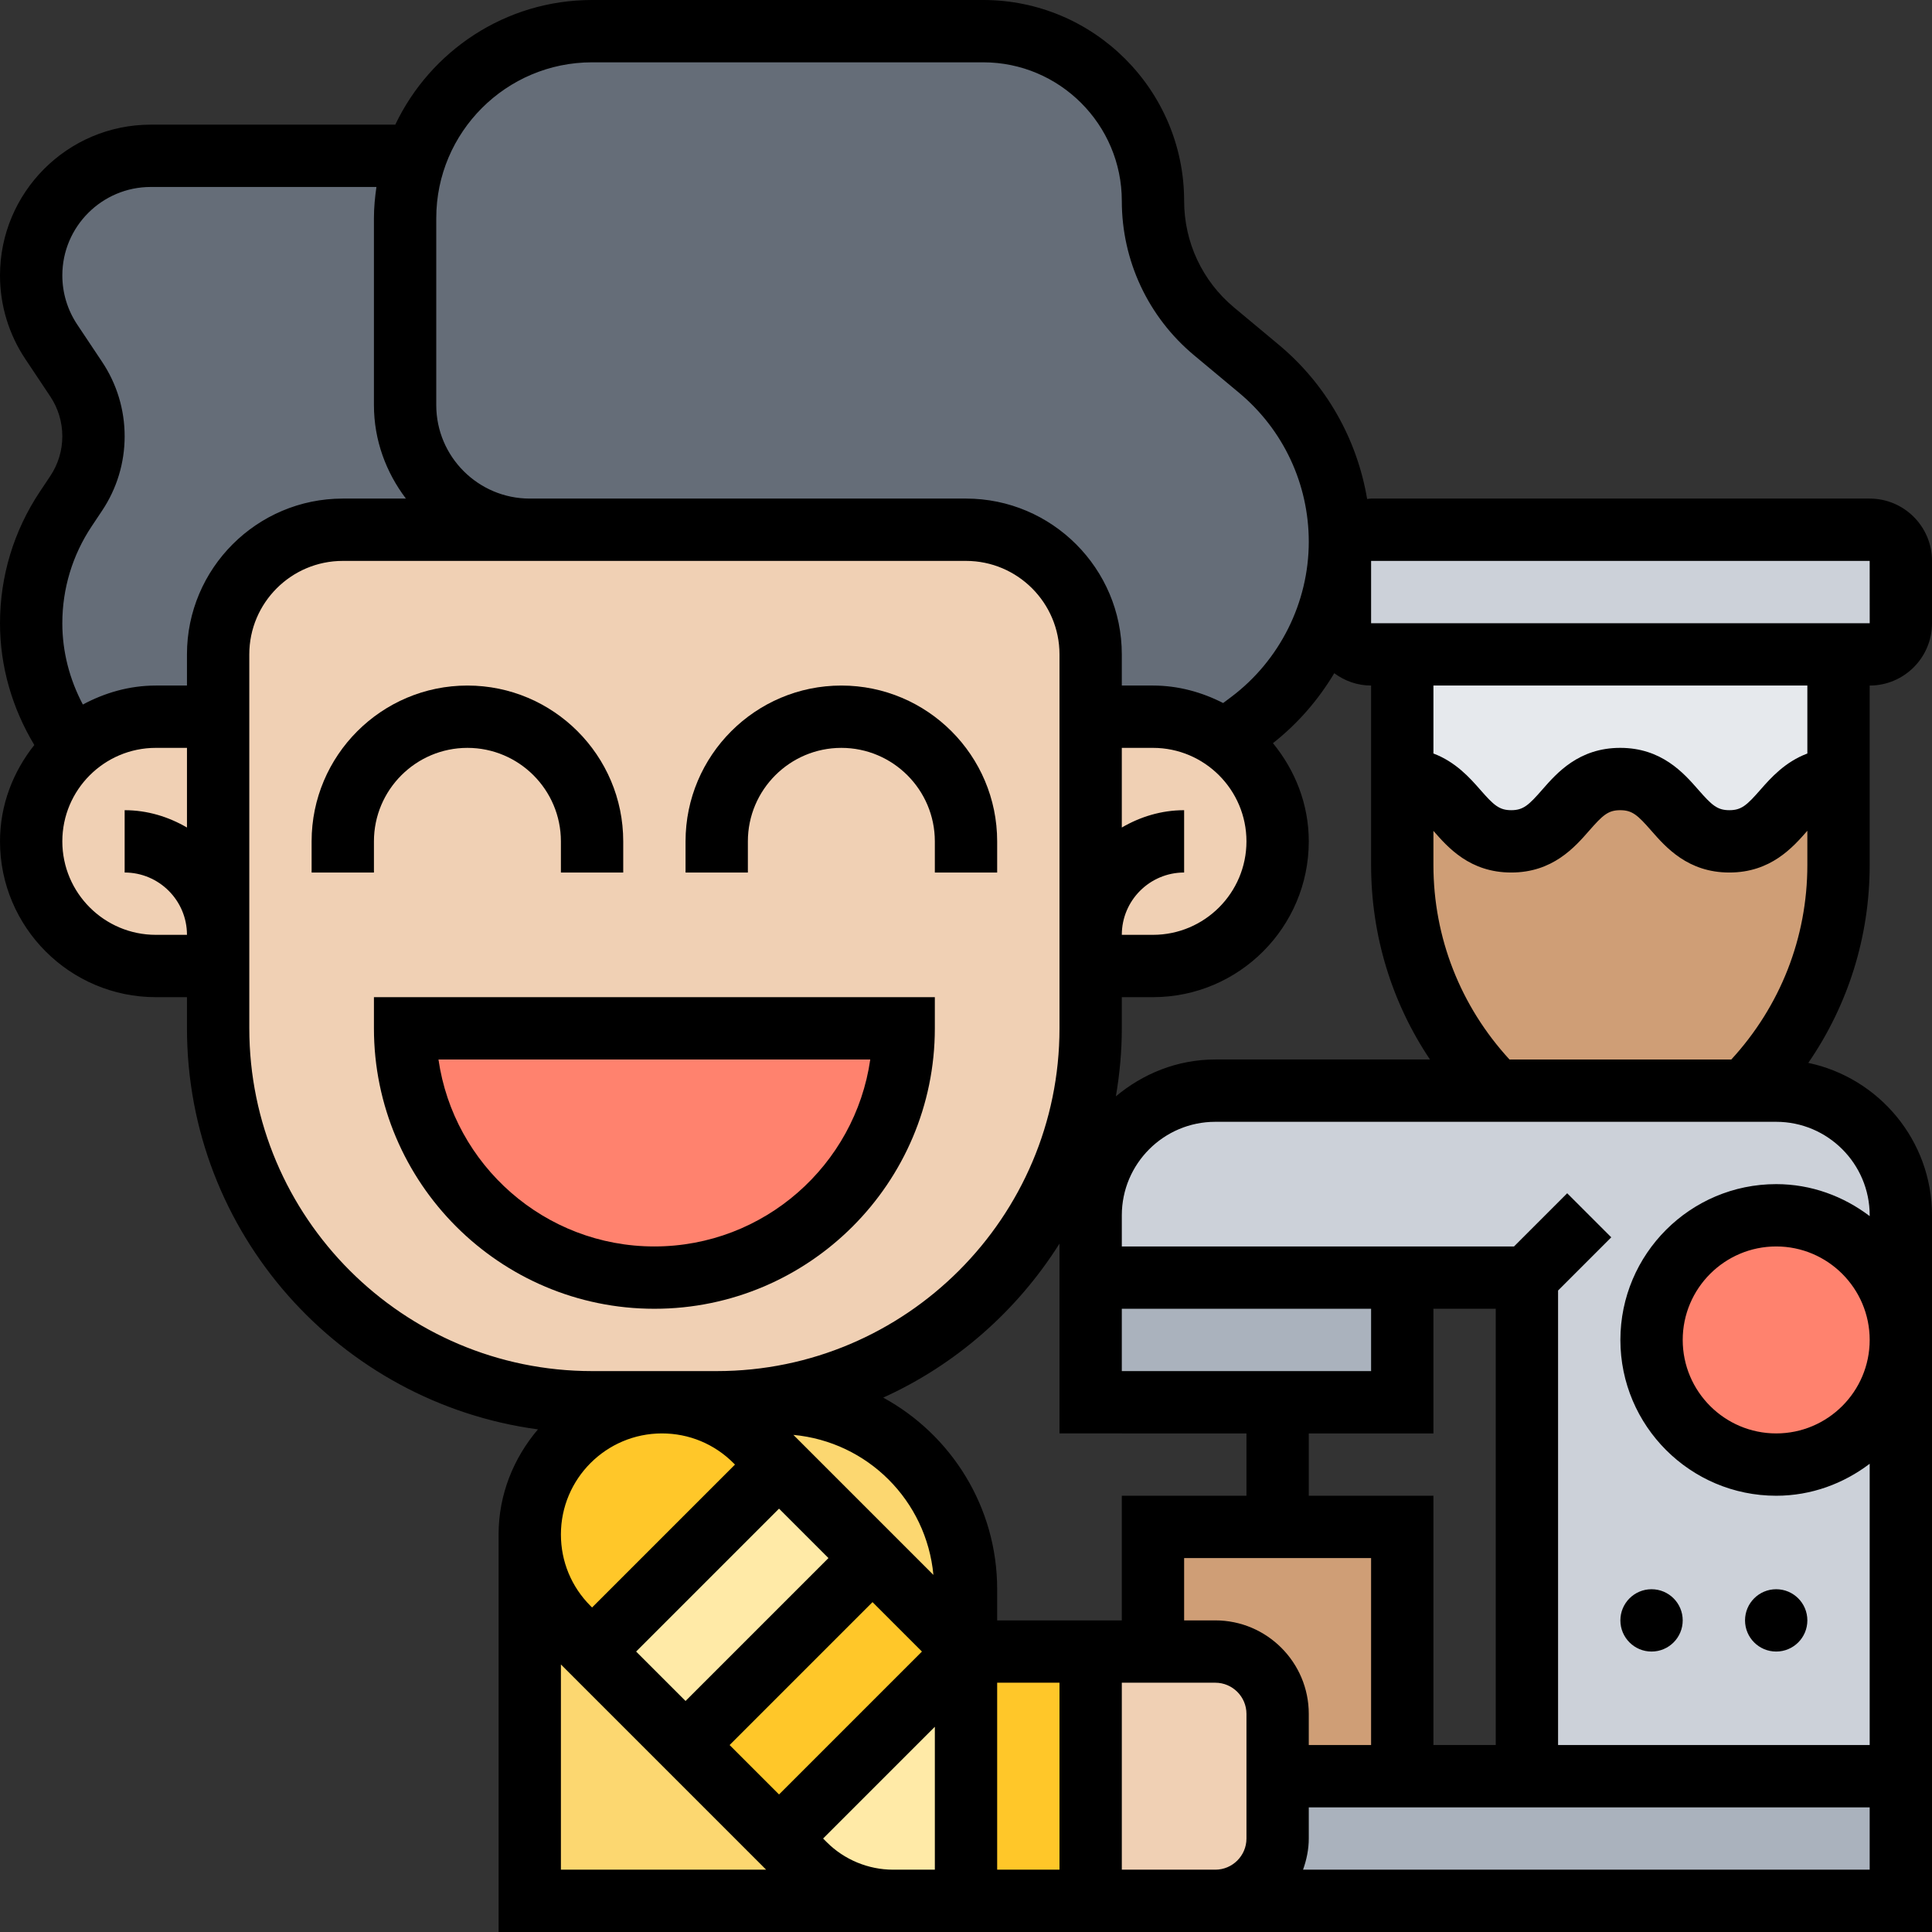 <svg id="_x33_0" enable-background="new 0 0 62 62" height="512" viewBox="0 0 62 62" width="512" xmlns="http://www.w3.org/2000/svg"><rect x="0" y="0" width="62" height="62" fill="#333333" stroke="none"/><g><g><g><path d="m45 49v8h-4v-2c0-1.1-.9-2-2-2h-2v-4h4z" fill="#cf9e76"/></g><g><path d="m61 57v4h-22c1.1 0 2-.9 2-2v-2h4 4z" fill="#aab2bd"/></g><g><path d="m45 41v4h-4-6v-4z" fill="#aab2bd"/></g><g><path d="m49 41h-4-10v-2c0-.55.11-1.08.32-1.55.6-1.44 2.02-2.45 3.68-2.45h9 8 1c2.21 0 4 1.79 4 4v4c0-2.21-1.79-4-4-4s-4 1.79-4 4 1.79 4 4 4 4-1.79 4-4v14h-12z" fill="#ccd1d9"/></g><g><circle cx="57" cy="43" fill="#ff826e" r="4"/></g><g><path d="m61 18v2c0 .55-.45 1-1 1h-1-14-1c-.55 0-1-.45-1-1v-2c0-.07.01-.14.02-.2.09-.46.5-.8.98-.8h16c.55 0 1 .45 1 1z" fill="#ccd1d9"/></g><g><path d="m59 21v4c-1.75 0-1.75 2-3.5 2s-1.75-2-3.51-2c-1.74 0-1.74 2-3.49 2s-1.75-2-3.5-2v-4z" fill="#e6e9ed"/></g><g><path d="m59 25v2.76c0 2.71-1.08 5.32-3 7.24h-8c-1.92-1.92-3-4.53-3-7.24v-2.76c1.75 0 1.75 2 3.5 2s1.75-2 3.49-2c1.76 0 1.76 2 3.51 2s1.75-2 3.5-2z" fill="#cf9e76"/></g><g><path d="m40.4 11.83-1.44-1.2c-1.24-1.03-1.96-2.56-1.96-4.18 0-3.01-2.44-5.45-5.45-5.45h-12.55c-2.61 0-4.84 1.67-5.66 4h-8.5c-2.12 0-3.84 1.72-3.84 3.84 0 .76.22 1.5.64 2.13l.81 1.2c.36.54.55 1.18.55 1.83s-.19 1.29-.55 1.83l-.34.51c-.72 1.08-1.11 2.36-1.11 3.66s.39 2.58 1.11 3.66l.23.35c.71-.63 1.64-1.01 2.66-1.01h2v-2c0-2.21 1.79-4 4-4h6 14c2.21 0 4 1.79 4 4v2h2c.87 0 1.67.28 2.33.75l.78-.58c.91-.69 1.63-1.56 2.13-2.55.31-.63.53-1.3.75-2.82.01-.13.01-.27.01-.41 0-2.15-.95-4.18-2.6-5.56z" fill="#656d78"/></g><g><path d="m39.83 24.17c.72.73 1.17 1.73 1.17 2.83 0 2.21-1.79 4-4 4h-2v-1-7h2c.87 0 1.67.28 2.33.75.18.13.34.27.5.42z" fill="#f0d0b4"/></g><g><path d="m34.27 37.13c-1.68 4.59-6.09 7.87-11.27 7.87h-1.76-2.24c-6.63 0-12-5.37-12-12v-2-1-7-2c0-2.21 1.79-4 4-4h6 14c2.21 0 4 1.79 4 4v2 7 1 2c0 1.45-.26 2.84-.73 4.13z" fill="#f0d0b4"/></g><g><path d="m7 30v1h-2c-1.1 0-2.1-.45-2.83-1.17-.72-.73-1.17-1.73-1.17-2.83 0-1.19.52-2.26 1.34-2.99.71-.63 1.64-1.01 2.66-1.01h2z" fill="#f0d0b4"/></g><g><path d="m13 33h16c0 2.21-.9 4.21-2.34 5.66-1.45 1.44-3.45 2.34-5.66 2.34-4.42 0-8-3.58-8-8z" fill="#ff826e"/></g><g><path d="m37 53h2c1.1 0 2 .9 2 2v2 2c0 1.1-.9 2-2 2h-4v-8z" fill="#f0d0b4"/></g><g><path d="m31 53v8h-2.34c-1.06 0-2.08-.42-2.83-1.17l-.83-.83z" fill="#ffeaa7"/></g><g><path d="m28.66 61h-11.66v-11.76c0 1.13.45 2.21 1.24 3l.76.76 3 3 3 3 .83.83c.75.75 1.77 1.17 2.83 1.17z" fill="#fcd770"/></g><g><path d="m19.257 49.379h8.485v4.243h-8.485z" fill="#ffeaa7" transform="matrix(.707 -.707 .707 .707 -29.533 31.701)"/></g><g><path d="m23 45h2c3.31 0 6 2.69 6 6v2l-3-3-3-3-.76-.76c-.79-.79-1.87-1.24-3-1.24z" fill="#fcd770"/></g><g><path d="m25 47-6 6-.76-.76c-.79-.79-1.24-1.87-1.24-3 0-1.17.48-2.23 1.24-3 .77-.76 1.83-1.24 3-1.24 1.13 0 2.21.45 3 1.24z" fill="#ffc729"/></g><g><path d="m22.257 52.379h8.485v4.243h-8.485z" fill="#ffc729" transform="matrix(.707 -.707 .707 .707 -30.776 34.701)"/></g><g><path d="m31 53h4v8h-4z" fill="#ffc729"/></g></g><g><path d="m12 27c0-1.654 1.346-3 3-3s3 1.346 3 3v1h2v-1c0-2.757-2.243-5-5-5s-5 2.243-5 5v1h2z"/><path d="m24 27c0-1.654 1.346-3 3-3s3 1.346 3 3v1h2v-1c0-2.757-2.243-5-5-5s-5 2.243-5 5v1h2z"/><path d="m30 33v-1h-18v1c0 4.962 4.038 9 9 9s9-4.038 9-9zm-15.929 1h13.857c-.487 3.388-3.408 6-6.929 6s-6.441-2.612-6.928-6z"/><circle cx="53" cy="52" r="1"/><circle cx="57" cy="52" r="1"/><path d="m60 22c1.103 0 2-.897 2-2v-2c0-1.103-.897-2-2-2h-16c-.043 0-.084.01-.127.013-.324-1.922-1.31-3.678-2.834-4.948l-1.438-1.199c-1.018-.848-1.601-2.094-1.601-3.418 0-3.555-2.893-6.448-6.448-6.448h-12.552c-2.785 0-5.189 1.639-6.315 4h-7.847c-2.668 0-4.838 2.17-4.838 4.838 0 .958.281 1.887.813 2.684l.801 1.201c.252.379.386.821.386 1.277 0 .457-.134.898-.387 1.277l-.336.504c-.835 1.254-1.277 2.713-1.277 4.219 0 1.386.39 2.725 1.101 3.908-.678.854-1.101 1.919-1.101 3.092 0 2.757 2.243 5 5 5h1v1c0 6.578 4.915 12.016 11.263 12.87-.776.914-1.263 2.082-1.263 3.373v12.757h46v-23c0-2.404-1.706-4.414-3.97-4.891 1.277-1.857 1.97-4.05 1.97-6.352zm-11.559 12c-1.571-1.709-2.441-3.907-2.441-6.243v-1.094c.467.535 1.172 1.337 2.497 1.337 1.328 0 2.034-.808 2.501-1.342.435-.497.608-.658.996-.658.39 0 .563.161.999.659.468.534 1.175 1.341 2.504 1.341 1.328 0 2.035-.806 2.503-1.34v1.098c0 2.336-.87 4.534-2.441 6.243h-7.118zm-.441 22h-2v-8h-4v-2h4v-4h2zm-9-4h-1v-2h6v6h-2v-1c0-1.654-1.346-3-3-3zm-15.586 4 4.586-4.586 1.586 1.586-4.586 4.586zm2.047-9.953c2.384.222 4.27 2.109 4.493 4.493zm1.125 3.953-4.586 4.586-1.586-1.586 4.586-4.586zm7.414 4v6h-2v-6zm10-10h-8v-2h8zm-4 2v2h-4v4h-4v-1c0-2.65-1.48-4.961-3.657-6.149 2.336-1.057 4.301-2.79 5.657-4.942v6.091zm0-19c0 1.654-1.346 3-3 3h-1c0-1.103.897-2 2-2v-2c-.732 0-1.409.212-2 .556v-2.556h1c1.654 0 3 1.346 3 3zm-4 6v-1h1c2.757 0 5-2.243 5-5 0-1.2-.443-2.288-1.15-3.151.796-.626 1.457-1.39 1.968-2.245.331.246.738.396 1.182.396v5.757c0 2.256.66 4.41 1.889 6.243h-6.889c-1.218 0-2.322.456-3.19 1.182.121-.71.19-1.438.19-2.182zm20.496-7.659c-.436.498-.609.659-.999.659s-.563-.161-.999-.659c-.468-.534-1.175-1.341-2.504-1.341s-2.035.808-2.502 1.342c-.434.497-.608.658-.995.658s-.561-.161-.996-.658c-.332-.38-.79-.893-1.501-1.161v-2.181h12v2.181c-.712.267-1.171.78-1.504 1.16zm3.504-7.341.001 2h-16.001v-2zm-46-11c0-2.757 2.243-5 5-5h12.552c2.452 0 4.448 1.996 4.448 4.448 0 1.919.846 3.725 2.32 4.954l1.438 1.199c1.425 1.187 2.242 2.931 2.242 4.785 0 1.95-.932 3.813-2.492 4.983l-.256.192c-.68-.347-1.438-.561-2.252-.561h-1v-1c0-2.757-2.243-5-5-5h-14c-1.654 0-3-1.346-3-3zm-11.059 9.891.336-.504c.473-.709.723-1.534.723-2.387s-.25-1.678-.723-2.387l-.801-1.201c-.311-.468-.476-1.012-.476-1.574 0-1.565 1.273-2.838 2.838-2.838h7.242c-.047.328-.08.66-.08 1v6c0 1.13.391 2.162 1.026 3h-2.026c-2.757 0-5 2.243-5 5v1h-1c-.85 0-1.64.233-2.341.609-.425-.803-.659-1.692-.659-2.609 0-1.11.326-2.186.941-3.109zm2.059 13.109c-1.654 0-3-1.346-3-3s1.346-3 3-3h1v2.556c-.591-.344-1.268-.556-2-.556v2c1.103 0 2 .897 2 2zm3 3v-12c0-1.654 1.346-3 3-3h20c1.654 0 3 1.346 3 3v12c0 6.065-4.935 11-11 11h-4c-6.065 0-11-4.935-11-11zm13.243 13c.866 0 1.68.337 2.293.95l.05.05-4.586 4.586-.05-.05c-.613-.613-.95-1.427-.95-2.293 0-1.788 1.455-3.243 3.243-3.243zm-3.243 7.414 6.586 6.586h-6.586zm8.536 5.708-.122-.122 3.586-3.586v4.586h-1.343c-.79 0-1.563-.32-2.121-.878zm9.464.878v-6h3c.551 0 1 .449 1 1v4c0 .551-.449 1-1 1zm5.816 0c.112-.314.184-.648.184-1v-1h18v2zm18.184-21v.026c-.838-.635-1.87-1.026-3-1.026-2.757 0-5 2.243-5 5s2.243 5 5 5c1.13 0 2.162-.391 3-1.026v9.026h-10v-14.586l1.707-1.707-1.414-1.414-1.707 1.707h-12.586v-1c0-1.654 1.346-3 3-3h18c1.654 0 3 1.346 3 3zm0 4c0 1.654-1.346 3-3 3s-3-1.346-3-3 1.346-3 3-3 3 1.346 3 3z"/></g></g></svg>
